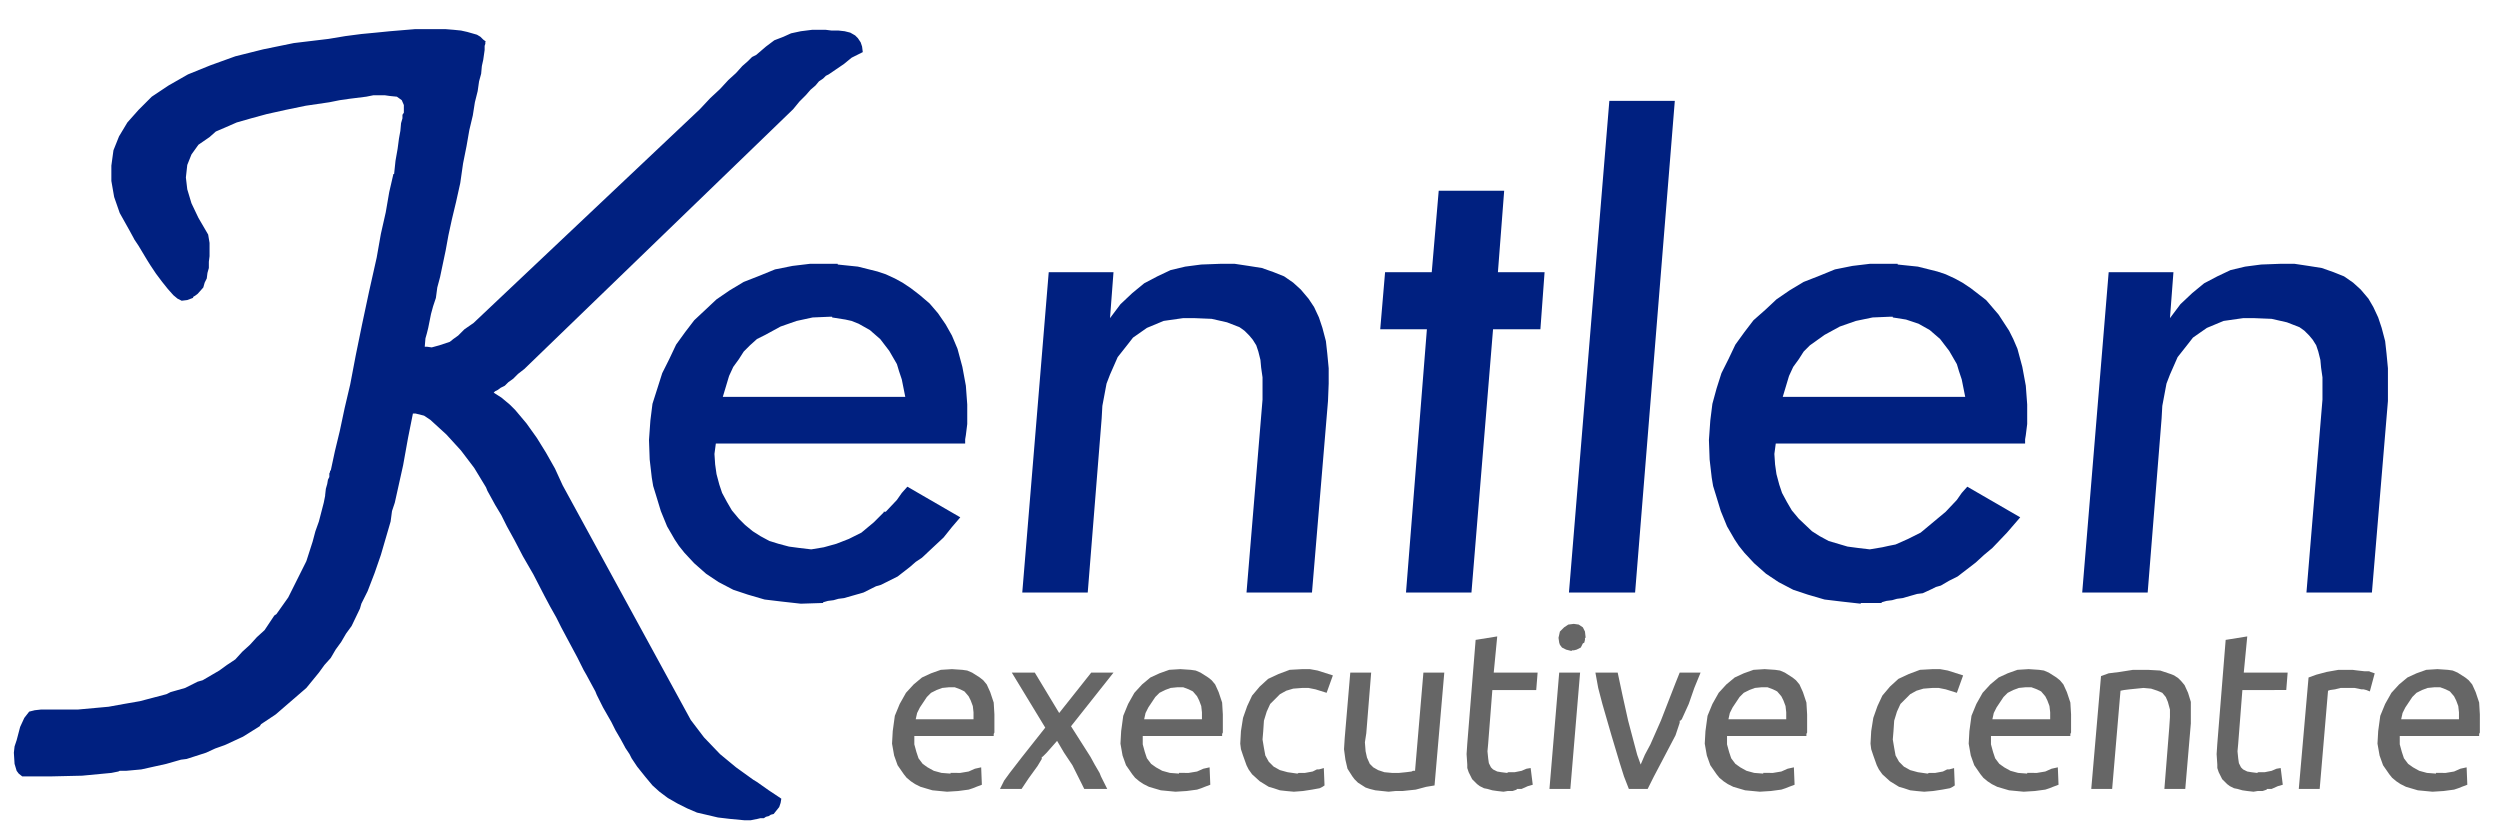 <?xml version="1.0" encoding="UTF-8" standalone="no"?>
<svg
   xmlns:dc="http://purl.org/dc/elements/1.1/"
   xmlns:cc="http://creativecommons.org/ns#"
   xmlns:rdf="http://www.w3.org/1999/02/22-rdf-syntax-ns#"
   xmlns:svg="http://www.w3.org/2000/svg"
   xmlns="http://www.w3.org/2000/svg"
   id="svg8"
   version="1.1"
   viewBox="0 0 47.625 15.875"
   height="60"
   width="180">
  <defs
     id="defs2">
    <pattern
       id="WMFhbasepattern"
       patternUnits="userSpaceOnUse"
       width="6"
       height="6"
       x="0"
       y="0" />
  </defs>
  <g
     id="layer1">
    <g
       transform="matrix(0.199,0,0,0.199,0.012,0.303)"
       id="g912">
      <path
         style="fill:#002080;fill-opacity:1;fill-rule:evenodd;stroke:none"
         d="M 215.733,28.933 217.4,29 l 1.467,0.333 1.2,0.467 0.467,0.333 L 221,30.6 l 0.333,0.4 0.333,0.533 0.2,0.6 0.2,0.8 0.067,0.733 0.133,0.933 v 1 1.133 L 220.733,55.2 H 227 l 1.533,-18.333 V 35.2 33.733 l -0.133,-1.4 -0.133,-1.2 -0.333,-1.267 -0.333,-1 -0.467,-1 -0.467,-0.8 L 225.933,26.2 225.2,25.533 l -0.867,-0.6 -1,-0.4 -1.133,-0.4 -1.267,-0.2 -1.333,-0.2 h -1.4 l -1.8,0.067 -1.533,0.2 -1.4,0.333 -1.267,0.6 L 210.933,25.6 209.8,26.533 208.667,27.6 l -1,1.333 0.333,-4.4 h -6.2 L 199.267,55.2 h 6.267 l 1.333,-16.667 0.067,-1.2 0.2,-1.067 0.2,-1.067 0.333,-0.867 0.733,-1.667 1,-1.267 0.467,-0.6 0.667,-0.467 L 211.2,29.867 212,29.533 212.8,29.2 l 0.933,-0.133 0.933,-0.133 z"
         id="path836" />
      <path
         style="fill:#002080;fill-opacity:1;fill-rule:evenodd;stroke:none"
         d="m 193.067,31.867 -0.4,-0.933 -0.4,-0.8 -1,-1.533 -1.2,-1.4 -1.467,-1.133 -0.8,-0.533 -0.733,-0.4 -0.867,-0.4 -0.8,-0.267 L 183.533,24 181.6,23.8 v -0.067 h -0.867 -1.8 l -1.667,0.2 -1.667,0.333 -1.467,0.6 -1.533,0.6 -1.333,0.8 L 170,27.133 l -1.067,1 -1.133,1 -0.867,1.133 -0.867,1.2 -0.667,1.4 -0.667,1.333 -0.467,1.467 -0.4,1.467 -0.2,1.6 L 163.533,40.6 163.6,42.467 163.8,44.2 163.933,45 164.2,45.867 164.667,47.4 l 0.6,1.467 0.733,1.267 0.4,0.6 0.533,0.667 0.933,1 1.133,1 1.2,0.8 1.4,0.733 1.4,0.467 1.6,0.467 1.667,0.2 1.8,0.2 V 56.2 h 0.067 0.133 0.267 0.533 1 V 56.133 L 180.533,56 181.067,55.933 181.533,55.8 182.067,55.733 183,55.467 183.467,55.333 184,55.267 l 0.867,-0.4 0.4,-0.2 0.467,-0.133 0.8,-0.467 0.8,-0.4 1.733,-1.333 0.8,-0.733 0.8,-0.667 1.4,-1.467 L 193.333,48 l -5.067,-2.933 -0.533,0.6 -0.467,0.667 -1.067,1.133 -1.2,1 -1.2,1 -1.2,0.6 -1.2,0.533 -0.667,0.133 -0.6,0.133 -1.2,0.2 L 177.8,50.933 176.8,50.8 175,50.267 174.133,49.8 173.4,49.333 l -1.267,-1.2 -0.667,-0.8 -0.467,-0.8 -0.467,-0.867 -0.267,-0.8 -0.267,-1 -0.133,-0.933 -0.067,-1 0.133,-1 H 193.8 v -0.4 l 0.067,-0.4 L 194,39.067 V 37.2 l -0.133,-1.8 -0.333,-1.8 z M 180.8,28.8 h 0.333 v 0.067 l 1.267,0.2 1.2,0.4 1.067,0.6 1,0.867 0.867,1.133 0.733,1.267 0.2,0.667 0.267,0.8 0.333,1.667 H 170.6 l 0.6,-2 0.4,-0.867 0.533,-0.733 0.467,-0.733 0.6,-0.6 1.4,-1 1.467,-0.8 L 177.6,29.2 l 1.6,-0.333 z"
         id="path838" />
      <path
         style="fill:#002080;fill-opacity:1;fill-rule:evenodd;stroke:none"
         d="M 160.267,8.133 H 154 L 150.133,55.2 h 6.333 z"
         id="path840" />
      <path
         style="fill:#002080;fill-opacity:1;fill-rule:evenodd;stroke:none"
         d="m 143.933,16.733 h -6.267 l -0.667,7.8 h -4.467 L 132.067,30 h 4.467 l -2,25.2 H 140.8 L 142.867,30 H 147.4 l 0.4,-5.467 h -4.467 z"
         id="path842" />
      <path
         style="fill:#002080;fill-opacity:1;fill-rule:evenodd;stroke:none"
         d="m 116.733,23.733 -1.8,0.067 -1.533,0.2 -1.4,0.333 -1.267,0.6 L 109.467,25.6 108.333,26.533 107.2,27.6 l -1,1.333 0.333,-4.4 h -6.2 L 97.8,55.2 h 6.267 L 105.4,38.533 l 0.067,-1.2 0.2,-1.067 0.2,-1.067 0.333,-0.867 0.733,-1.667 1,-1.267 0.467,-0.6 0.667,-0.467 0.667,-0.467 0.8,-0.333 0.8,-0.333 0.933,-0.133 0.933,-0.133 h 1.067 L 115.933,29 117.4,29.333 118.6,29.8 l 0.467,0.333 0.467,0.467 0.333,0.4 0.333,0.533 0.2,0.6 0.2,0.8 0.067,0.733 L 120.8,34.6 v 1 1.133 L 119.267,55.2 h 6.267 L 127.067,36.867 127.133,35.2 v -1.467 l -0.133,-1.4 -0.133,-1.2 -0.333,-1.267 -0.333,-1 -0.467,-1 -0.533,-0.8 -0.733,-0.867 -0.733,-0.667 -0.867,-0.6 -1,-0.4 -1.133,-0.4 -1.267,-0.2 -1.333,-0.2 z"
         id="path844" />
      <path
         style="fill:#002080;fill-opacity:1;fill-rule:evenodd;stroke:none"
         d="m 80.733,4.6 0.733,-0.6 1.067,-0.533 -0.067,-0.533 -0.133,-0.4 -0.267,-0.4 L 81.8,1.867 81.333,1.6 80.8,1.467 80.2,1.4 H 79.533 L 79,1.333 H 77.667 L 76.6,1.467 l -0.933,0.2 L 74.933,2 l -0.867,0.333 -0.8,0.6 -0.933,0.8 -0.4,0.2 -0.4,0.4 L 71,4.8 70.4,5.467 69.667,6.133 68.867,7 l -0.933,0.867 -1,1.067 L 45.267,29.4 44.4,30 43.8,30.6 43.333,30.933 43,31.2 l -1,0.333 -0.733,0.2 L 40.8,31.667 h -0.2 l 0.067,-0.8 L 40.8,30.4 40.933,29.867 41.2,28.533 41.4,27.8 41.667,27 41.8,26 42.067,25 42.333,23.733 42.6,22.467 42.867,21 43.2,19.467 43.6,17.8 44,16 44.267,14.133 44.6,12.467 44.867,10.933 45.2,9.533 45.4,8.267 45.667,7.2 45.8,6.267 46,5.533 46.067,4.8 46.2,4.2 46.333,3.267 v -0.4 l 0.067,-0.2 v -0.2 h 0.067 L 46.2,2.267 45.933,2 45.6,1.8 44.667,1.533 44.067,1.4 43.4,1.333 42.6,1.267 h -0.867 -1 -1.067 l -2.4,0.2 L 35.933,1.6 l -1.4,0.133 L 33,1.933 31.4,2.2 l -3.333,0.4 -2.933,0.6 -2.667,0.667 -2.4,0.867 L 17.933,5.6 l -1.867,1.067 -1.6,1.067 L 13.2,9 l -1.067,1.2 -0.8,1.333 L 10.8,12.867 10.6,14.333 V 15.8 l 0.267,1.533 0.533,1.533 0.933,1.667 0.4,0.733 L 12.8,21.4 12.933,21.6 13.2,22 l 0.8,1.333 0.333,0.533 0.4,0.6 0.133,0.2 0.2,0.267 0.4,0.533 L 16,26.133 l 0.533,0.6 0.4,0.333 0.4,0.2 L 17.867,27.2 18.4,27 18.467,26.867 18.6,26.8 18.867,26.6 19.4,26 l 0.133,-0.467 0.2,-0.4 L 19.8,24.6 19.933,24.133 v -0.6 L 20,23 v -1.267 l -0.133,-0.8 -0.933,-1.6 -0.667,-1.4 -0.4,-1.333 -0.133,-1.133 0.133,-1.2 0.4,-1 0.667,-0.933 L 20,11.6 l 0.6,-0.533 0.933,-0.4 L 22.6,10.2 24,9.8 25.467,9.4 27.267,9 29.2,8.6 l 2.267,-0.333 1,-0.2 L 33.4,7.933 35,7.733 35.667,7.6 h 0.6 H 36.8 L 37.267,7.667 37.933,7.733 38.4,8.067 38.6,8.533 v 0.733 l -0.133,0.2 V 9.8 L 38.333,10.267 38.267,11 l -0.133,0.733 -0.133,1 -0.2,1.133 -0.133,1.267 H 37.6 L 37.2,16.867 36.867,18.8 36.4,20.867 36,23.133 35.267,26.4 34.6,29.533 34,32.467 l -0.533,2.8 -0.533,2.267 -0.467,2.2 L 32,41.667 31.6,43.533 h -0.067 v 0.133 L 31.467,43.8 v 0.333 L 31.333,44.4 l -0.067,0.4 -0.133,0.467 -0.067,0.6 v 0.067 L 30.933,46.6 l -0.467,1.8 -0.333,0.933 -0.267,1 -0.6,1.867 L 28.4,53.933 27.533,55.667 26.4,57.267 26.2,57.4 26.067,57.6 25.8,58 25.267,58.8 24.533,59.467 23.867,60.2 23.133,60.867 22.467,61.6 l -0.8,0.533 -0.733,0.533 -1.6,0.933 -0.467,0.133 -0.4,0.2 -0.8,0.4 -0.933,0.267 -0.467,0.133 -0.4,0.2 L 13.333,65.6 11.8,65.867 10.333,66.133 7.4,66.4 H 5.933 4.8 3.867 l -0.6,0.067 -0.533,0.133 -0.467,0.6 -0.4,0.867 -0.333,1.267 -0.2,0.6 -0.067,0.6 0.067,1.067 0.2,0.667 0.2,0.267 L 2.067,72.8 h 2.8 L 7.8,72.733 10.6,72.467 11.267,72.333 11.4,72.267 H 11.6 12 L 13.467,72.133 15.867,71.6 16.8,71.333 17.267,71.2 17.8,71.133 l 1.867,-0.6 0.867,-0.4 L 21.467,69.8 23.2,69 l 1.6,-1 0.133,-0.2 0.2,-0.133 0.4,-0.267 0.8,-0.533 L 27.8,65.6 l 1.467,-1.267 1.2,-1.467 L 31,62.133 l 0.6,-0.667 0.467,-0.8 0.533,-0.733 0.467,-0.8 L 33.6,58.4 l 0.8,-1.667 0.133,-0.467 0.2,-0.4 0.4,-0.8 L 35.8,53.333 36.4,51.6 l 0.933,-3.2 0.133,-1 0.267,-0.8 0.8,-3.6 L 39,40.4 39.467,38.067 h 0.267 l 0.8,0.2 0.6,0.4 1.533,1.4 1.4,1.533 1.267,1.667 1.133,1.867 0.133,0.333 0.333,0.6 0.4,0.733 0.6,1 0.533,1.067 L 49.2,50.2 l 0.8,1.533 1,1.733 1.067,2.067 0.533,1 0.6,1.067 0.467,0.933 0.533,1 1,1.867 0.4,0.8 0.2,0.4 0.267,0.467 0.867,1.6 L 57.067,65 l 0.2,0.4 0.4,0.8 0.8,1.4 0.4,0.8 0.467,0.8 0.4,0.733 0.067,0.133 0.133,0.2 0.267,0.4 0.133,0.267 0.067,0.133 0.133,0.2 0.4,0.6 0.8,1 0.667,0.8 0.667,0.6 0.8,0.6 L 64.8,75.4 l 0.933,0.467 0.933,0.4 0.867,0.2 1.133,0.267 L 69.8,76.867 71.2,77 h 0.6 L 72.467,76.867 72.733,76.8 h 0.333 l 0.2,-0.133 0.267,-0.067 0.2,-0.133 L 74,76.4 l 0.267,-0.333 0.267,-0.333 0.133,-0.4 0.067,-0.4 -1.2,-0.8 -1.133,-0.8 -0.333,-0.2 -1.667,-1.2 -1.533,-1.267 -1.533,-1.6 L 66.067,67.4 53.8,44.933 l -0.733,-1.6 L 52.2,41.8 l -0.867,-1.4 -1,-1.4 L 49.267,37.733 48.733,37.2 l -0.8,-0.667 L 47.2,36.067 47.333,35.933 47.6,35.8 l 0.267,-0.2 0.4,-0.2 0.333,-0.333 0.467,-0.333 0.467,-0.467 0.6,-0.467 25.733,-24.867 0.6,-0.733 0.6,-0.6 0.467,-0.533 0.467,-0.4 0.333,-0.4 L 78.733,6 79,5.733 79.267,5.6 Z"
         id="path846" />
      <path
         style="fill:#002080;fill-opacity:1;fill-rule:evenodd;stroke:none"
         d="m 80.133,23.8 v -0.067 h -0.867 -1.8 l -1.667,0.2 -1.667,0.333 -1.467,0.6 -1.533,0.6 -1.333,0.8 -1.267,0.867 -1.067,1 -1.067,1 -0.867,1.133 -0.867,1.2 L 64,32.867 63.333,34.2 62.867,35.667 62.4,37.133 l -0.2,1.6 -0.133,1.867 0.067,1.867 0.2,1.733 0.133,0.8 0.267,0.867 L 63.2,47.4 l 0.6,1.467 0.733,1.267 0.4,0.6 0.533,0.667 0.933,1 1.133,1 1.2,0.8 1.4,0.733 1.4,0.467 1.6,0.467 1.667,0.2 1.8,0.2 L 78.733,56.2 V 56.133 L 79.2,56 79.733,55.933 80.2,55.8 80.733,55.733 81.667,55.467 82.6,55.2 l 0.8,-0.4 0.4,-0.2 0.467,-0.133 0.8,-0.4 0.8,-0.4 1.2,-0.933 0.533,-0.467 0.6,-0.4 1.067,-1 1,-0.933 0.8,-1 L 91.867,48 86.8,45.067 l -0.533,0.6 L 85.8,46.333 84.733,47.467 H 84.6 84.533 v 0.067 L 84.4,47.667 84.133,47.933 83.6,48.467 l -1.2,1 -1.2,0.6 -1.2,0.467 -1.2,0.333 -1.2,0.2 -1.133,-0.133 -1,-0.133 -1,-0.267 L 73.6,50.267 72.733,49.8 72,49.333 l -0.733,-0.6 -0.6,-0.6 -0.667,-0.8 -0.467,-0.8 -0.467,-0.867 -0.267,-0.8 -0.267,-1 L 68.4,42.933 l -0.067,-1 0.133,-1 H 92.333 v -0.4 l 0.067,-0.4 0.133,-1.067 V 37.2 L 92.4,35.4 92.067,33.6 91.6,31.867 91.067,30.6 l -0.6,-1.067 -0.733,-1.067 -0.8,-0.933 -0.933,-0.8 -0.867,-0.667 -0.8,-0.533 -0.733,-0.4 -0.867,-0.4 -0.8,-0.267 L 82.067,24 Z m -0.8,5 H 79.6 v 0.067 l 1.267,0.2 0.6,0.133 0.667,0.267 1.067,0.6 1,0.867 0.867,1.133 L 85.8,33.333 86,34 86.267,34.8 86.6,36.467 H 69.133 l 0.6,-2 0.4,-0.867 0.533,-0.733 0.467,-0.733 0.6,-0.6 0.667,-0.6 0.8,-0.4 1.467,-0.8 L 76.2,29.2 77.733,28.867 Z"
         id="path848" />
      <path
         style="fill:#666666;fill-opacity:1;fill-rule:evenodd;stroke:none"
         d="m 218.8,64.533 0.133,-1.667 h -4.2 L 215.067,59.4 213,59.733 l -0.8,9.933 -0.067,1 0.067,1 V 72 l 0.133,0.4 0.333,0.667 0.467,0.467 0.267,0.2 0.4,0.2 L 214.133,74 214.6,74.133 215.067,74.2 l 0.6,0.067 0.4,-0.067 h 0.467 l 0.4,-0.133 V 74 H 217 217.133 217.4 L 218,73.733 218.467,73.6 l -0.2,-1.6 -0.4,0.067 -0.467,0.2 -0.667,0.133 h -0.4 -0.2 L 216,72.467 215.467,72.4 l -0.4,-0.067 -0.4,-0.2 -0.2,-0.2 -0.2,-0.4 L 214.2,71.067 214.133,70.4 214.2,69.667 l 0.4,-5.133 z"
         id="path850" />
      <path
         style="fill:#666666;fill-opacity:1;fill-rule:evenodd;stroke:none"
         d="M 223.467,64.467 224,64.333 h 0.6 0.733 L 226,64.467 h 0.2 l 0.267,0.067 0.333,0.133 0.467,-1.733 -0.4,-0.133 -0.133,-0.067 h -0.067 -0.133 -0.267 l -0.6,-0.067 L 225.133,62.6 H 223.8 l -1.133,0.2 -1,0.267 -0.733,0.267 L 220,74 h 2 l 0.8,-9.4 0.2,-0.067 z"
         id="path852" />
      <path
         style="fill:#666666;fill-opacity:1;fill-rule:evenodd;stroke:none"
         d="m 236.6,64 -0.333,-0.4 -0.333,-0.267 -0.733,-0.467 -0.467,-0.2 -0.467,-0.067 -1,-0.067 L 232.2,62.6 l -0.933,0.333 -0.867,0.4 L 229.6,64 l -0.733,0.8 -0.6,1.067 L 227.8,67 l -0.2,1.467 -0.067,1.2 0.2,1.133 0.333,0.933 0.6,0.867 0.267,0.333 0.4,0.333 0.4,0.267 0.533,0.267 1.133,0.333 1.4,0.133 1.067,-0.067 1,-0.133 0.4,-0.133 L 235.6,73.8 l 0.533,-0.2 -0.067,-1.667 -0.6,0.133 -0.6,0.267 -0.8,0.133 H 233.6 233.333 233.2 233.133 v 0.067 l -0.867,-0.067 -0.733,-0.2 -0.6,-0.333 -0.467,-0.333 -0.4,-0.533 -0.2,-0.6 -0.2,-0.733 v -0.8 h 7.6 v -0.2 L 237.333,68.6 v -0.333 -1.4 l -0.067,-1.133 -0.333,-1 z m -4.8,0.533 0.533,-0.2 L 233,64.267 h 0.533 l 0.533,0.2 0.4,0.2 0.4,0.467 0.2,0.4 0.2,0.533 0.067,0.6 v 0.667 H 229.8 l 0.133,-0.6 L 230.2,66.2 l 0.667,-1 0.4,-0.4 z"
         id="path854" />
      <path
         style="fill:#666666;fill-opacity:1;fill-rule:evenodd;stroke:none"
         d="m 172.2,64 -0.333,-0.4 -0.333,-0.267 -0.733,-0.467 -0.467,-0.2 -0.467,-0.067 -1,-0.067 L 167.8,62.6 166.867,62.933 166,63.333 165.2,64 l -0.733,0.8 -0.6,1.067 L 163.4,67 l -0.2,1.467 -0.067,1.2 0.2,1.133 0.333,0.933 0.6,0.867 0.267,0.333 0.4,0.333 0.4,0.267 L 165.867,73.8 167,74.133 l 1.4,0.133 1.067,-0.067 1,-0.133 0.4,-0.133 L 171.2,73.8 l 0.533,-0.2 -0.067,-1.667 -0.6,0.133 -0.6,0.267 -0.8,0.133 H 169.2 168.933 168.8 168.733 v 0.067 l -0.867,-0.067 -0.733,-0.2 -0.6,-0.333 -0.467,-0.333 -0.4,-0.533 -0.2,-0.6 -0.2,-0.733 v -0.8 h 7.6 v -0.2 L 172.933,68.6 v -0.333 -1.4 l -0.067,-1.133 -0.333,-1 z m -4.8,0.533 0.533,-0.2 0.667,-0.067 h 0.533 l 0.533,0.2 0.4,0.2 0.4,0.467 0.2,0.4 0.2,0.533 0.067,0.6 v 0.667 H 165.4 l 0.133,-0.6 L 165.8,66.2 l 0.667,-1 0.4,-0.4 z"
         id="path856" />
      <path
         style="fill:#666666;fill-opacity:1;fill-rule:evenodd;stroke:none"
         d="m 184.933,64.333 h 0.6 L 186.2,64.467 187.267,64.8 l 0.6,-1.667 -1.467,-0.467 -0.733,-0.133 h -0.733 l -1.2,0.067 -1.067,0.4 -1,0.467 -0.8,0.733 -0.733,0.867 -0.467,1 -0.4,1.133 -0.2,1.267 -0.067,1.2 0.067,0.533 0.2,0.6 0.333,0.933 0.2,0.4 0.333,0.467 0.733,0.667 0.867,0.533 0.467,0.133 0.6,0.2 0.6,0.067 0.733,0.067 L 185,74.2 185.867,74.067 186.6,73.933 186.867,73.8 l 0.2,-0.133 L 187,72 l -0.467,0.133 h -0.2 L 186.2,72.2 185.933,72.333 185.2,72.467 h -0.4 -0.2 l -0.133,0.067 L 183.533,72.4 182.8,72.2 182.2,71.867 181.733,71.4 181.4,70.8 l -0.133,-0.733 -0.133,-0.8 0.067,-0.8 0.067,-1 L 181.533,66.6 181.867,65.867 182.333,65.4 182.8,64.933 183.4,64.6 l 0.667,-0.2 z"
         id="path858" />
      <path
         style="fill:#666666;fill-opacity:1;fill-rule:evenodd;stroke:none"
         d="m 197.467,64 -0.333,-0.4 -0.333,-0.267 -0.733,-0.467 -0.467,-0.2 -0.467,-0.067 -1,-0.067 -1.067,0.067 -0.933,0.333 -0.867,0.4 -0.8,0.667 -0.733,0.8 -0.6,1.067 L 188.667,67 l -0.2,1.467 -0.067,1.2 0.2,1.133 0.333,0.933 0.6,0.867 0.267,0.333 0.4,0.333 0.4,0.267 0.533,0.267 1.133,0.333 1.4,0.133 1.067,-0.067 1,-0.133 0.4,-0.133 L 196.467,73.8 197,73.6 l -0.067,-1.667 -0.6,0.133 -0.6,0.267 -0.8,0.133 H 194.467 194.2 194.067 194 v 0.067 l -0.867,-0.067 -0.733,-0.2 -0.6,-0.333 -0.467,-0.333 -0.4,-0.533 -0.2,-0.6 -0.2,-0.733 v -0.8 h 7.6 v -0.2 L 198.2,68.6 v -0.333 -1.4 l -0.067,-1.133 -0.333,-1 z m -4.8,0.533 0.533,-0.2 0.667,-0.067 H 194.4 l 0.533,0.2 0.4,0.2 0.4,0.467 0.2,0.4 0.2,0.533 0.067,0.6 v 0.667 h -5.533 l 0.133,-0.6 0.267,-0.533 0.667,-1 0.4,-0.4 z"
         id="path860" />
      <path
         style="fill:#666666;fill-opacity:1;fill-rule:evenodd;stroke:none"
         d="m 205.133,64.333 0.733,0.067 0.6,0.2 0.467,0.2 0.333,0.4 0.2,0.467 0.2,0.733 v 0.733 l -0.067,1 L 207.133,74 h 2 l 0.533,-6.267 V 66.6 65.667 L 209.4,64.8 l -0.333,-0.733 -0.333,-0.4 -0.267,-0.267 -0.4,-0.267 L 207.733,63 l -1,-0.333 -1.2,-0.067 h -1.4 L 202.867,62.8 201.8,62.933 201.067,63.2 200.133,74 h 2 l 0.8,-9.4 0.333,-0.067 L 203.8,64.467 204.467,64.4 Z"
         id="path862" />
      <path
         style="fill:#666666;fill-opacity:1;fill-rule:evenodd;stroke:none"
         d="m 110.933,62.933 -0.867,0.4 -0.8,0.667 -0.733,0.8 -0.6,1.067 L 107.467,67 l -0.2,1.467 -0.067,1.2 0.2,1.133 0.333,0.933 0.6,0.867 0.267,0.333 0.4,0.333 0.4,0.267 0.533,0.267 1.133,0.333 1.4,0.133 1.067,-0.067 1,-0.133 0.4,-0.133 0.333,-0.133 0.533,-0.2 -0.067,-1.667 -0.6,0.133 -0.6,0.267 -0.8,0.133 H 113.267 113 112.867 112.8 v 0.067 l -0.867,-0.067 -0.733,-0.2 -0.6,-0.333 -0.467,-0.333 -0.4,-0.533 -0.2,-0.6 -0.2,-0.733 v -0.8 h 7.6 v -0.2 L 117,68.6 v -0.333 -1.4 l -0.067,-1.133 -0.333,-1 L 116.267,64 115.933,63.6 115.6,63.333 l -0.733,-0.467 -0.467,-0.2 -0.467,-0.067 -1,-0.067 -1.067,0.067 z m 0.533,1.6 0.533,-0.2 0.667,-0.067 H 113.2 l 0.533,0.2 0.4,0.2 0.4,0.467 0.2,0.4 0.2,0.533 0.067,0.6 v 0.667 h -5.533 l 0.133,-0.6 0.267,-0.533 0.667,-1 0.4,-0.4 z"
         id="path864" />
      <path
         style="fill:#666666;fill-opacity:1;fill-rule:evenodd;stroke:none"
         d="m 124.6,64.333 h 0.6 l 0.667,0.133 1.067,0.333 0.6,-1.667 -1.467,-0.467 -0.733,-0.133 H 124.6 l -1.2,0.067 -1.067,0.4 -1,0.467 -0.8,0.733 -0.733,0.867 -0.467,1 -0.4,1.133 -0.2,1.267 -0.067,1.2 0.067,0.533 0.2,0.6 0.333,0.933 0.2,0.4 L 119.8,72.6 120.533,73.267 121.4,73.8 l 0.467,0.133 0.6,0.2 0.6,0.067 0.733,0.067 0.867,-0.067 0.867,-0.133 0.733,-0.133 0.267,-0.133 0.2,-0.133 L 126.667,72 126.2,72.133 H 126 L 125.867,72.2 125.6,72.333 l -0.733,0.133 h -0.4 -0.2 l -0.133,0.067 L 123.2,72.4 l -0.733,-0.2 -0.6,-0.333 L 121.4,71.4 l -0.333,-0.6 -0.133,-0.733 -0.133,-0.8 0.067,-0.8 0.067,-1 L 121.2,66.6 121.533,65.867 122,65.4 l 0.467,-0.467 0.6,-0.333 0.667,-0.2 z"
         id="path866" />
      <path
         style="fill:#666666;fill-opacity:1;fill-rule:evenodd;stroke:none"
         d="m 131.2,62.867 h -2 L 128.667,69.133 128.6,70.2 l 0.133,1 0.2,0.867 L 129.4,72.8 l 0.2,0.267 0.333,0.333 0.733,0.467 0.4,0.133 0.533,0.133 1.267,0.133 L 133.533,74.2 H 134.2 l 1.267,-0.133 1,-0.267 0.8,-0.133 0.933,-10.8 h -2 l -0.8,9.4 h -0.2 l -0.133,0.067 -0.533,0.067 -0.667,0.067 H 133.2 L 132.467,72.4 l -0.6,-0.2 L 131.4,71.933 131.067,71.6 130.8,71 130.667,70.4 130.6,69.533 l 0.133,-0.867 z"
         id="path868" />
      <path
         style="fill:#666666;fill-opacity:1;fill-rule:evenodd;stroke:none"
         d="M 142.933,62.867 143.267,59.4 141.2,59.733 l -0.8,9.933 -0.067,1 0.067,1 V 72 l 0.133,0.4 0.333,0.667 0.467,0.467 0.267,0.2 0.4,0.2 L 142.333,74 142.8,74.133 143.267,74.2 l 0.6,0.067 0.4,-0.067 h 0.467 l 0.4,-0.133 V 74 H 145.2 145.333 145.6 l 0.6,-0.267 0.467,-0.133 -0.2,-1.6 -0.4,0.067 -0.467,0.2 -0.667,0.133 h -0.4 -0.2 L 144.2,72.467 143.667,72.4 l -0.4,-0.067 -0.4,-0.2 -0.2,-0.2 -0.2,-0.4 L 142.4,71.067 142.333,70.4 142.4,69.667 l 0.4,-5.133 h 4.2 l 0.133,-1.667 z"
         id="path870" />
      <path
         style="fill:#666666;fill-opacity:1;fill-rule:evenodd;stroke:none"
         d="m 151.733,59.533 -0.067,-0.6 -0.2,-0.4 -0.4,-0.267 L 150.6,58.2 l -0.533,0.067 -0.4,0.267 -0.4,0.4 -0.133,0.6 L 149.2,60 l 0.067,0.2 0.2,0.267 0.4,0.2 L 150.4,60.8 v -0.067 h 0.067 0.133 l 0.267,-0.067 0.4,-0.2 L 151.4,60.2 151.467,60.067 151.6,60 151.667,59.733 V 59.6 59.533 Z"
         id="path872" />
      <path
         style="fill:#666666;fill-opacity:1;fill-rule:evenodd;stroke:none"
         d="m 151.2,62.867 h -2 L 148.267,74 h 2 z"
         id="path874" />
      <path
         style="fill:#666666;fill-opacity:1;fill-rule:evenodd;stroke:none"
         d="m 160.733,62.867 -0.4,1 -0.467,1.2 -0.933,2.4 -1,2.267 -0.533,1 -0.4,0.933 -0.333,-0.933 -0.267,-1 -0.6,-2.267 -0.533,-2.4 -0.467,-2.2 h -2.133 l 0.267,1.467 0.4,1.533 0.867,3 0.8,2.667 0.4,1.267 0.467,1.2 h 1.8 l 0.6,-1.2 0.667,-1.267 1.4,-2.667 0.267,-0.8 0.133,-0.4 v -0.133 -0.067 H 160.8 l 0.133,-0.133 0.667,-1.467 0.533,-1.533 0.6,-1.467 z"
         id="path876" />
      <path
         style="fill:#666666;fill-opacity:1;fill-rule:evenodd;stroke:none"
         d="M 91.067,62.533 90,62.6 89.067,62.933 88.2,63.333 87.4,64 l -0.733,0.8 -0.6,1.067 L 85.6,67 l -0.2,1.467 -0.067,1.2 0.2,1.133 0.333,0.933 0.6,0.867 0.267,0.333 0.4,0.333 0.4,0.267 L 88.067,73.8 89.2,74.133 90.6,74.267 91.667,74.2 l 1,-0.133 0.4,-0.133 L 93.4,73.8 l 0.533,-0.2 -0.067,-1.667 -0.6,0.133 -0.6,0.267 -0.8,0.133 H 91.4 91.133 91 90.933 v 0.067 l -0.867,-0.067 -0.733,-0.2 -0.6,-0.333 L 88.267,71.6 l -0.4,-0.533 -0.2,-0.6 -0.2,-0.733 v -0.8 h 7.6 v -0.2 L 95.133,68.6 v -0.333 -1.4 l -0.067,-1.133 -0.333,-1 L 94.4,64 94.067,63.6 93.733,63.333 93,62.867 l -0.467,-0.2 L 92.067,62.6 Z m -1.467,2 0.533,-0.2 L 90.8,64.267 h 0.533 l 0.533,0.2 0.4,0.2 0.4,0.467 0.2,0.4 0.2,0.533 0.067,0.6 v 0.667 H 87.6 l 0.133,-0.6 L 88,66.2 l 0.667,-1 0.4,-0.4 z"
         id="path878" />
      <path
         style="fill:#666666;fill-opacity:1;fill-rule:evenodd;stroke:none"
         d="M 106.533,62.867 H 104.4 L 101.333,66.733 99,62.867 H 96.8 L 100,68.133 97.733,71 96.6,72.467 96.067,73.2 l -0.4,0.8 h 2.067 L 98.4,73 l 0.867,-1.2 0.4,-0.667 V 71 70.933 h 0.067 L 99.867,70.8 l 0.267,-0.267 1,-1.133 0.667,1.133 0.8,1.2 0.6,1.2 0.267,0.533 L 103.733,74 h 2.2 l -0.4,-0.8 -0.2,-0.4 -0.133,-0.333 -0.467,-0.8 -0.4,-0.733 L 102.467,68 Z"
         id="path880" />
    </g>
  </g>
</svg>
